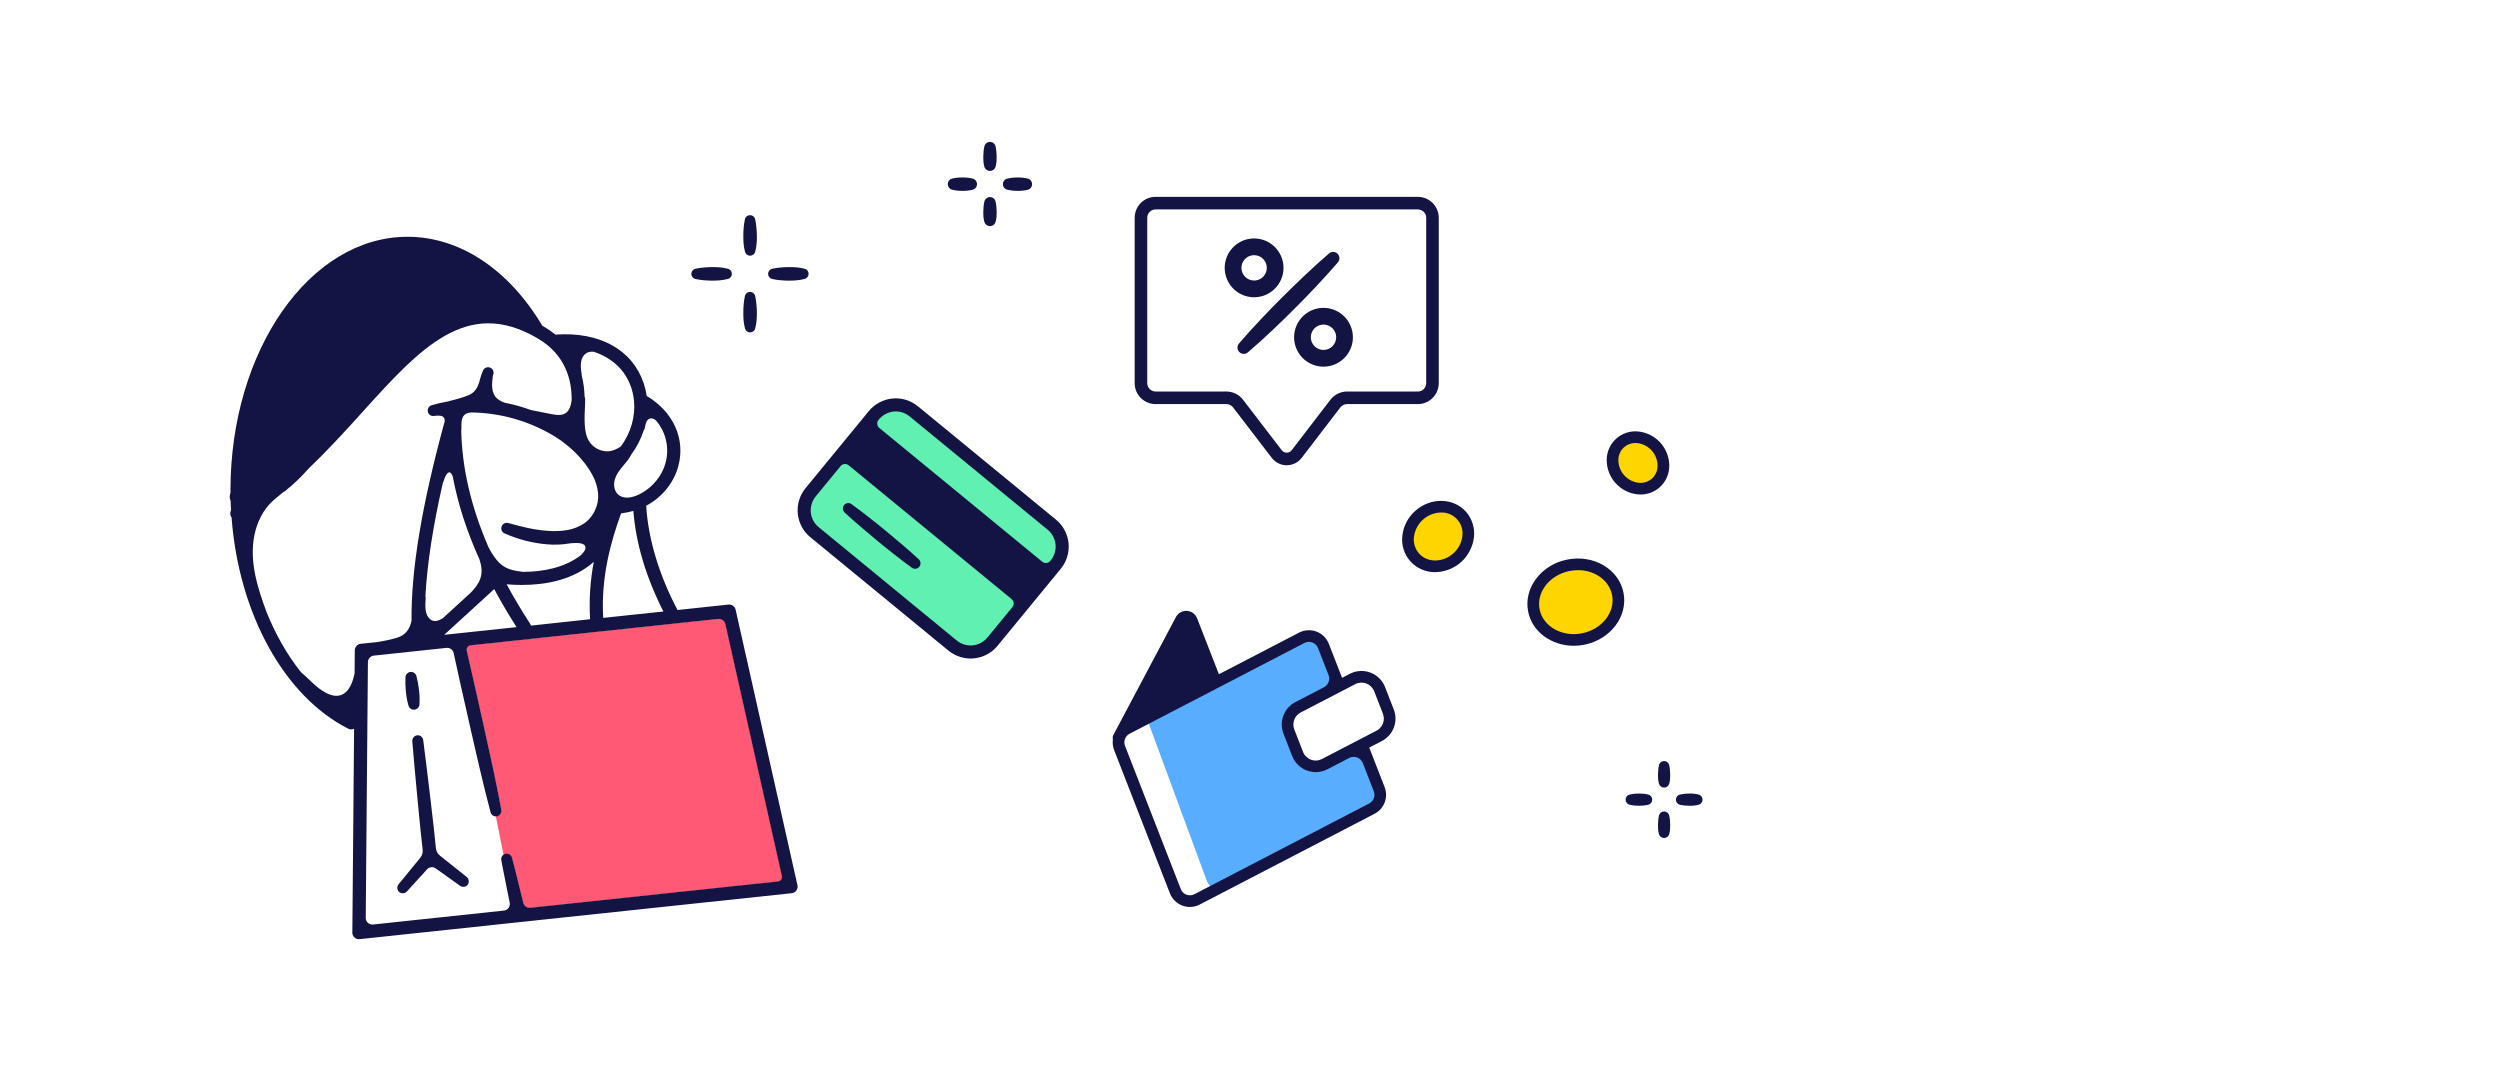 <?xml version="1.0" encoding="UTF-8"?> <svg xmlns="http://www.w3.org/2000/svg" width="370" height="160" viewBox="0 0 370 160" fill="none"> <path d="M119.101 39.779C118.698 39.667 118.295 39.61 117.892 39.57C117.489 39.538 117.086 39.522 116.683 39.53C116.281 39.538 115.878 39.554 115.475 39.594C115.072 39.635 114.669 39.683 114.274 39.779C114 39.844 113.775 40.062 113.702 40.352C113.605 40.763 113.855 41.182 114.274 41.287C114.677 41.383 115.08 41.432 115.475 41.472C115.878 41.512 116.281 41.528 116.683 41.536C117.086 41.544 117.489 41.52 117.892 41.488C118.295 41.448 118.698 41.391 119.101 41.279C119.35 41.206 119.568 41.013 119.641 40.739C119.761 40.328 119.52 39.892 119.101 39.779Z" fill="#131344"></path> <path d="M111.946 33.647C111.905 33.244 111.857 32.841 111.76 32.438C111.696 32.164 111.478 31.938 111.188 31.866C110.769 31.769 110.35 32.019 110.254 32.438C110.157 32.841 110.108 33.244 110.068 33.647C110.028 34.05 110.012 34.452 110.012 34.855C110.004 35.258 110.02 35.661 110.052 36.064C110.092 36.467 110.149 36.87 110.262 37.273C110.334 37.523 110.536 37.741 110.801 37.813C111.22 37.926 111.647 37.684 111.768 37.273C111.881 36.87 111.938 36.467 111.978 36.064C112.01 35.661 112.026 35.258 112.018 34.855C112.002 34.452 111.986 34.05 111.946 33.647Z" fill="#131344"></path> <path d="M111.946 45.002C111.905 44.599 111.857 44.196 111.76 43.793C111.696 43.519 111.478 43.293 111.188 43.221C110.769 43.124 110.35 43.374 110.254 43.793C110.157 44.196 110.108 44.599 110.068 45.002C110.028 45.405 110.012 45.808 110.012 46.203C110.004 46.606 110.02 47.008 110.052 47.411C110.092 47.814 110.149 48.217 110.262 48.62C110.334 48.87 110.536 49.088 110.801 49.168C111.22 49.281 111.647 49.039 111.768 48.62C111.881 48.217 111.938 47.814 111.978 47.411C112.01 47.008 112.026 46.606 112.018 46.203C112.002 45.808 111.986 45.405 111.946 45.002Z" fill="#131344"></path> <path d="M107.74 39.779C107.337 39.667 106.934 39.61 106.539 39.57C106.136 39.538 105.733 39.522 105.33 39.53C104.928 39.538 104.525 39.554 104.122 39.594C103.719 39.635 103.316 39.683 102.913 39.779C102.639 39.844 102.414 40.062 102.341 40.352C102.244 40.763 102.494 41.182 102.913 41.287C103.316 41.383 103.719 41.432 104.122 41.472C104.525 41.512 104.928 41.528 105.33 41.536C105.733 41.544 106.136 41.52 106.539 41.488C106.942 41.448 107.345 41.391 107.74 41.279C107.997 41.206 108.207 41.013 108.287 40.739C108.4 40.328 108.159 39.892 107.74 39.779Z" fill="#131344"></path> <path d="M245.531 113.232C245.479 113.461 245.442 113.693 245.422 113.927C245.4 114.158 245.386 114.389 245.383 114.621C245.377 114.853 245.383 115.085 245.403 115.316C245.422 115.551 245.465 115.784 245.531 116.01C245.581 116.171 245.682 116.311 245.818 116.411C245.953 116.51 246.117 116.564 246.285 116.564C246.454 116.564 246.617 116.51 246.753 116.411C246.889 116.311 246.989 116.171 247.04 116.01C247.106 115.784 247.148 115.551 247.168 115.316C247.187 115.085 247.194 114.853 247.187 114.621C247.187 114.391 247.171 114.159 247.149 113.927C247.128 113.693 247.092 113.461 247.04 113.232C246.999 113.063 246.903 112.912 246.766 112.804C246.629 112.695 246.46 112.637 246.285 112.637C246.111 112.637 245.942 112.695 245.805 112.804C245.668 112.912 245.571 113.063 245.531 113.232Z" fill="#131344"></path> <path d="M247.039 120.69C246.998 120.52 246.902 120.369 246.765 120.261C246.628 120.153 246.459 120.094 246.284 120.094C246.11 120.094 245.941 120.153 245.804 120.261C245.667 120.369 245.571 120.52 245.53 120.69C245.478 120.918 245.441 121.15 245.421 121.384C245.399 121.615 245.385 121.847 245.383 122.078C245.376 122.31 245.383 122.542 245.403 122.773C245.423 123.008 245.466 123.241 245.531 123.467C245.581 123.628 245.681 123.769 245.817 123.869C245.953 123.97 246.117 124.024 246.285 124.024C246.454 124.024 246.618 123.97 246.754 123.869C246.89 123.769 246.99 123.628 247.04 123.467C247.105 123.241 247.148 123.008 247.168 122.773C247.188 122.542 247.195 122.31 247.189 122.078C247.189 121.848 247.173 121.616 247.15 121.384C247.129 121.15 247.092 120.918 247.039 120.69Z" fill="#131344"></path> <path d="M251.397 117.594C250.944 117.482 250.478 117.432 250.011 117.444C249.544 117.44 249.079 117.49 248.624 117.594C248.455 117.635 248.305 117.732 248.198 117.869C248.091 118.006 248.033 118.175 248.033 118.349C248.033 118.523 248.091 118.692 248.198 118.829C248.305 118.965 248.455 119.062 248.624 119.104C249.079 119.207 249.544 119.257 250.011 119.254C250.478 119.265 250.944 119.215 251.397 119.104C251.563 119.059 251.71 118.961 251.814 118.824C251.919 118.688 251.976 118.521 251.976 118.349C251.976 118.177 251.919 118.009 251.814 117.873C251.71 117.736 251.563 117.638 251.397 117.594Z" fill="#131344"></path> <path d="M243.947 117.594C243.493 117.486 243.027 117.436 242.56 117.443C242.094 117.437 241.628 117.487 241.174 117.594C241.006 117.637 240.858 117.734 240.752 117.871C240.646 118.008 240.589 118.176 240.589 118.349C240.589 118.522 240.646 118.69 240.752 118.826C240.858 118.963 241.006 119.061 241.174 119.104C241.628 119.21 242.094 119.261 242.56 119.255C243.027 119.262 243.493 119.211 243.947 119.104C244.114 119.061 244.262 118.963 244.368 118.826C244.474 118.69 244.532 118.522 244.532 118.349C244.532 118.176 244.474 118.008 244.368 117.871C244.262 117.734 244.114 117.637 243.947 117.594Z" fill="#131344"></path> <path d="M145.69 21.652C145.633 21.903 145.593 22.157 145.57 22.413C145.546 22.666 145.531 22.92 145.528 23.174C145.521 23.427 145.529 23.681 145.55 23.934C145.571 24.192 145.618 24.447 145.69 24.695C145.745 24.871 145.855 25.024 146.004 25.133C146.153 25.242 146.332 25.301 146.516 25.301C146.701 25.301 146.88 25.242 147.029 25.133C147.177 25.024 147.287 24.871 147.343 24.695C147.415 24.447 147.462 24.192 147.483 23.934C147.504 23.681 147.511 23.427 147.504 23.174C147.504 22.921 147.486 22.667 147.462 22.413C147.44 22.157 147.4 21.903 147.343 21.652C147.298 21.467 147.192 21.301 147.043 21.183C146.893 21.064 146.707 21 146.516 21C146.325 21 146.14 21.064 145.99 21.183C145.84 21.301 145.734 21.467 145.69 21.652Z" fill="#131344"></path> <path d="M147.342 29.82C147.297 29.634 147.191 29.468 147.042 29.35C146.892 29.232 146.706 29.167 146.515 29.167C146.324 29.167 146.139 29.232 145.989 29.35C145.839 29.468 145.734 29.634 145.689 29.82C145.632 30.07 145.592 30.324 145.569 30.58C145.545 30.833 145.53 31.087 145.528 31.341C145.521 31.595 145.529 31.849 145.55 32.102C145.572 32.359 145.619 32.614 145.69 32.862C145.745 33.038 145.855 33.193 146.003 33.303C146.152 33.412 146.332 33.471 146.517 33.471C146.701 33.471 146.881 33.412 147.03 33.303C147.178 33.193 147.288 33.038 147.343 32.862C147.414 32.614 147.461 32.359 147.483 32.102C147.505 31.849 147.512 31.595 147.506 31.341C147.506 31.088 147.489 30.834 147.464 30.58C147.44 30.324 147.4 30.07 147.342 29.82Z" fill="#131344"></path> <path d="M152.115 26.429C151.618 26.307 151.108 26.252 150.597 26.265C150.086 26.261 149.576 26.316 149.078 26.429C148.893 26.474 148.729 26.581 148.611 26.73C148.494 26.88 148.43 27.065 148.43 27.256C148.43 27.447 148.494 27.632 148.611 27.782C148.729 27.931 148.893 28.038 149.078 28.083C149.576 28.196 150.086 28.251 150.597 28.247C151.108 28.26 151.618 28.205 152.115 28.083C152.297 28.034 152.457 27.927 152.572 27.777C152.687 27.628 152.749 27.444 152.749 27.256C152.749 27.067 152.687 26.884 152.572 26.735C152.457 26.585 152.297 26.478 152.115 26.429Z" fill="#131344"></path> <path d="M143.955 26.429C143.458 26.311 142.947 26.256 142.436 26.264C141.925 26.257 141.416 26.312 140.918 26.429C140.735 26.476 140.572 26.583 140.456 26.733C140.34 26.883 140.277 27.067 140.277 27.256C140.277 27.445 140.34 27.629 140.456 27.779C140.572 27.929 140.735 28.036 140.918 28.083C141.416 28.199 141.925 28.255 142.436 28.248C142.947 28.256 143.458 28.201 143.955 28.083C144.138 28.036 144.301 27.929 144.417 27.779C144.533 27.629 144.596 27.445 144.596 27.256C144.596 27.067 144.533 26.883 144.417 26.733C144.301 26.583 144.138 26.476 143.955 26.429Z" fill="#131344"></path> <path d="M171.025 29.133C170.204 29.134 169.418 29.46 168.838 30.041C168.258 30.621 167.932 31.407 167.931 32.227V56.712C167.932 57.532 168.258 58.319 168.838 58.899C169.418 59.479 170.204 59.805 171.025 59.806H181.508C181.698 59.807 181.885 59.85 182.055 59.934C182.225 60.018 182.374 60.14 182.49 60.29L188.225 67.768C188.485 68.107 188.819 68.381 189.202 68.57C189.585 68.759 190.007 68.858 190.434 68.858C190.861 68.858 191.282 68.759 191.665 68.57C192.048 68.381 192.383 68.107 192.643 67.768L198.377 60.29C198.493 60.14 198.642 60.018 198.812 59.934C198.982 59.851 199.169 59.807 199.359 59.806H209.842C210.662 59.805 211.448 59.479 212.028 58.899C212.609 58.319 212.935 57.532 212.936 56.712V32.227C212.935 31.407 212.609 30.621 212.028 30.041C211.448 29.46 210.662 29.134 209.842 29.133H171.025ZM211.079 32.227V56.712C211.078 57.038 210.947 57.351 210.717 57.581C210.486 57.812 210.174 57.943 209.847 57.944H199.36C198.885 57.946 198.418 58.056 197.992 58.266C197.567 58.475 197.195 58.78 196.905 59.155L191.171 66.633C191.084 66.746 190.973 66.838 190.845 66.901C190.717 66.964 190.577 66.997 190.434 66.997C190.292 66.997 190.151 66.964 190.024 66.901C189.896 66.838 189.784 66.746 189.698 66.633L183.963 59.155C183.674 58.78 183.302 58.475 182.876 58.266C182.451 58.056 181.983 57.946 181.509 57.944H171.025C170.698 57.943 170.386 57.812 170.155 57.581C169.925 57.351 169.794 57.038 169.792 56.712V32.227C169.794 31.901 169.925 31.589 170.155 31.358C170.386 31.127 170.698 30.997 171.025 30.995H209.843C210.17 30.995 210.484 31.125 210.716 31.356C210.948 31.587 211.079 31.9 211.081 32.227H211.079Z" fill="#131344"></path> <path d="M194.852 42.321C195.928 41.179 196.99 40.024 198.008 38.826C198.163 38.648 198.245 38.418 198.236 38.182C198.228 37.946 198.131 37.722 197.964 37.556C197.797 37.389 197.572 37.292 197.337 37.284C197.101 37.276 196.871 37.359 196.693 37.514C195.495 38.533 194.341 39.594 193.198 40.671C192.056 41.747 190.936 42.844 189.823 43.947C188.709 45.051 187.617 46.177 186.543 47.32C185.469 48.464 184.406 49.618 183.388 50.819C183.227 50.996 183.141 51.229 183.147 51.468C183.153 51.708 183.251 51.936 183.421 52.105C183.591 52.274 183.819 52.371 184.059 52.376C184.298 52.38 184.53 52.293 184.707 52.131C185.908 51.113 187.059 50.053 188.205 48.976C189.351 47.9 190.467 46.803 191.578 45.696C192.69 44.589 193.781 43.466 194.852 42.321Z" fill="#131344"></path> <path d="M189.959 39.643C189.959 38.783 189.704 37.942 189.226 37.226C188.748 36.511 188.069 35.953 187.274 35.624C186.479 35.294 185.604 35.208 184.761 35.375C183.917 35.543 183.141 35.957 182.533 36.565C181.924 37.173 181.509 37.948 181.341 38.791C181.173 39.635 181.258 40.51 181.587 41.305C181.915 42.1 182.472 42.78 183.187 43.258C183.902 43.737 184.743 43.993 185.603 43.994C186.758 43.994 187.865 43.536 188.681 42.72C189.498 41.904 189.958 40.797 189.959 39.643ZM183.731 39.643C183.731 39.272 183.842 38.909 184.048 38.6C184.254 38.291 184.548 38.051 184.891 37.909C185.234 37.767 185.611 37.73 185.975 37.803C186.34 37.876 186.674 38.055 186.936 38.318C187.198 38.581 187.377 38.915 187.449 39.28C187.521 39.644 187.483 40.021 187.34 40.364C187.197 40.707 186.956 41 186.647 41.205C186.338 41.411 185.975 41.52 185.603 41.519C185.107 41.518 184.631 41.319 184.28 40.968C183.929 40.616 183.732 40.14 183.731 39.643V39.643Z" fill="#131344"></path> <path d="M195.879 45.563C195.019 45.563 194.178 45.819 193.462 46.297C192.746 46.775 192.189 47.454 191.86 48.249C191.53 49.044 191.444 49.919 191.612 50.763C191.78 51.607 192.194 52.383 192.803 52.991C193.411 53.599 194.186 54.014 195.03 54.182C195.874 54.35 196.749 54.264 197.544 53.934C198.339 53.605 199.019 53.047 199.497 52.332C199.975 51.616 200.23 50.775 200.23 49.914C200.229 48.761 199.77 47.655 198.954 46.839C198.139 46.023 197.033 45.565 195.879 45.563ZM195.879 51.791C195.508 51.791 195.145 51.681 194.837 51.475C194.528 51.268 194.288 50.975 194.146 50.633C194.004 50.29 193.967 49.912 194.039 49.548C194.111 49.184 194.29 48.85 194.552 48.588C194.815 48.325 195.149 48.147 195.513 48.074C195.877 48.002 196.254 48.039 196.597 48.181C196.94 48.323 197.233 48.563 197.439 48.872C197.646 49.181 197.756 49.543 197.756 49.914C197.755 50.412 197.557 50.889 197.205 51.241C196.854 51.592 196.377 51.79 195.879 51.791V51.791Z" fill="#131344"></path> <path d="M107.384 92.354C107.33 92.11 107.188 91.895 106.985 91.75C106.782 91.605 106.532 91.539 106.284 91.567L69.644 95.463C69.547 95.473 69.453 95.504 69.368 95.553C69.283 95.603 69.209 95.669 69.152 95.749C69.095 95.829 69.056 95.92 69.037 96.017C69.018 96.113 69.019 96.212 69.041 96.308L70.081 100.843L71.498 107.174C71.67 107.962 71.843 108.749 72.018 109.536C72.306 110.834 72.608 112.184 72.883 113.511C73.402 115.932 73.805 117.941 74.151 119.828C74.19 120.018 74.16 120.216 74.065 120.384C73.97 120.553 73.817 120.682 73.635 120.747C73.568 120.769 73.499 120.78 73.428 120.781H73.379L73.59 121.844C73.898 123.386 74.204 124.926 74.51 126.466L74.522 126.528L74.574 126.491C74.629 126.451 74.69 126.42 74.754 126.399C74.855 126.366 74.96 126.354 75.066 126.364C75.171 126.374 75.272 126.405 75.365 126.456C75.458 126.508 75.54 126.577 75.605 126.661C75.671 126.745 75.719 126.841 75.746 126.944L76.277 129.028L76.799 131.112L76.97 131.799C77.118 132.389 77.27 133.004 77.412 133.609C77.466 133.831 77.593 134.029 77.773 134.17C77.953 134.312 78.175 134.389 78.404 134.389C78.44 134.391 78.476 134.391 78.512 134.389L115.155 130.493C115.252 130.482 115.346 130.451 115.43 130.402C115.515 130.353 115.588 130.286 115.645 130.207C115.702 130.127 115.741 130.037 115.761 129.941C115.78 129.845 115.78 129.747 115.758 129.651L107.384 92.354Z" fill="#FF5975"></path> <path d="M60.456 104.434C60.509 104.622 60.626 104.786 60.788 104.896C60.95 105.005 61.145 105.054 61.34 105.034C61.534 105.013 61.715 104.924 61.85 104.783C61.985 104.641 62.065 104.457 62.077 104.262C62.126 103.553 62.105 102.841 62.013 102.136C61.94 101.431 61.812 100.732 61.628 100.047C61.576 99.859 61.458 99.695 61.297 99.585C61.135 99.475 60.939 99.426 60.745 99.447C60.551 99.468 60.37 99.557 60.235 99.698C60.1 99.839 60.019 100.024 60.008 100.219C59.973 100.928 59.994 101.639 60.071 102.344C60.13 103.052 60.259 103.752 60.456 104.434V104.434Z" fill="#131344"></path> <path d="M108.873 90.235C108.82 90 108.683 89.793 108.487 89.653C108.291 89.513 108.05 89.451 107.81 89.477L100.272 90.28C97.53 85.076 95.935 79.772 95.635 74.847C98.161 73.515 99.779 71.268 100.389 68.999C101.478 64.957 99.644 60.931 95.713 58.601C95.62 57.959 95.469 57.327 95.262 56.712C93.577 51.727 88.709 49.059 82.206 49.521C81.683 49.096 81.128 48.712 80.546 48.371C80.451 48.316 80.356 48.263 80.261 48.209C75.278 39.839 68.019 35.042 60.308 35.042C45.863 35.042 34.111 51.854 34.111 72.519C34.111 72.665 34.111 72.81 34.111 72.955C34.034 73.143 33.997 73.345 34 73.548C34.004 73.751 34.049 73.951 34.133 74.136C34.147 74.608 34.167 75.075 34.194 75.536C34.118 75.678 34.079 75.836 34.079 75.997C34.079 76.157 34.118 76.315 34.194 76.457C34.217 76.494 34.242 76.529 34.27 76.562C35.332 90.823 42.079 103.066 51.547 107.849C51.68 107.917 51.827 107.953 51.977 107.953C52.126 107.953 52.273 107.917 52.406 107.849L52.147 138.014C52.144 138.051 52.144 138.088 52.147 138.126C52.16 138.254 52.199 138.377 52.26 138.49C52.322 138.603 52.405 138.703 52.505 138.784C52.605 138.864 52.72 138.924 52.843 138.961C52.966 138.997 53.096 139.009 53.223 138.995L76.954 136.468L117.17 132.196C117.208 132.192 117.245 132.186 117.281 132.178C117.407 132.15 117.525 132.097 117.631 132.023C117.736 131.949 117.825 131.855 117.894 131.747C117.963 131.638 118.009 131.517 118.031 131.391C118.053 131.264 118.05 131.134 118.022 131.009L108.873 90.235ZM98.187 90.502L89.275 91.446C88.912 85.393 90.433 80.075 91.919 75.98C92.533 75.909 93.139 75.787 93.733 75.615C94.121 80.452 95.614 85.443 98.186 90.502H98.187ZM81.621 64.31L81.944 64.494L82.255 64.695L82.876 65.097C83.269 65.389 83.677 65.665 84.04 65.984C84.793 66.611 85.492 67.301 86.127 68.047C86.751 68.775 87.29 69.57 87.735 70.418C88.161 71.22 88.427 72.097 88.519 73C88.596 73.862 88.439 74.728 88.066 75.509C88.019 75.607 87.98 75.707 87.926 75.804L87.748 76.084L87.572 76.365C87.51 76.455 87.435 76.529 87.369 76.612L87.166 76.857C87.092 76.935 87.013 77.007 86.93 77.075C86.778 77.225 86.611 77.36 86.431 77.475C85.683 77.972 84.838 78.304 83.951 78.448C83.008 78.61 82.048 78.65 81.095 78.566C79.144 78.448 77.19 77.964 75.252 77.412H75.24C75.04 77.353 74.825 77.373 74.639 77.467C74.453 77.561 74.31 77.723 74.239 77.919C74.168 78.115 74.175 78.331 74.259 78.522C74.342 78.713 74.495 78.865 74.687 78.947C76.672 79.829 78.79 80.375 80.955 80.561C82.074 80.66 83.201 80.614 84.308 80.424L84.405 80.405C85.326 80.327 86.575 80.287 86.648 80.982C86.696 81.448 86.269 81.853 85.931 82.203C83.472 84.065 80.302 84.628 77.399 84.635C76.158 84.482 74.957 84.292 73.99 83.386C73.3 82.738 72.741 81.861 72.288 80.966C69.691 74.945 68.366 69.216 68.263 63.663C68.286 63.592 68.298 63.518 68.296 63.443C68.28 62.688 68.208 61.554 69.047 61.2C69.281 61.108 69.528 61.055 69.779 61.043C73.941 61.102 78.017 62.227 81.621 64.31V64.31ZM65.55 71.436C65.591 71.372 65.623 71.304 65.646 71.232C65.764 70.854 66.221 69.418 66.787 70.081C66.914 70.257 67.001 70.458 67.041 70.671C67.781 74.605 69.082 78.629 70.957 82.778C71.269 83.723 71.43 84.7 71.062 85.699C70.773 86.475 70.246 87.122 69.669 87.718L65.537 91.496C64.926 91.871 64.266 92.117 63.717 91.689C62.786 90.966 62.941 89.54 63 88.502C63.006 88.402 62.993 88.302 62.962 88.207C63.225 83.419 64.077 77.887 65.55 71.436ZM73.143 87.188C74.137 89.037 75.239 90.913 76.448 92.815L65.741 93.954L73.143 87.188ZM78.594 92.587C78.569 92.511 78.535 92.438 78.492 92.371C77.197 90.373 76.027 88.408 74.982 86.476C75.68 86.534 76.439 86.572 77.237 86.572C80.675 86.572 84.827 85.874 87.882 83.148C87.348 85.948 87.164 88.803 87.333 91.648L78.594 92.587ZM98.51 68.489C98.027 70.284 96.739 72.058 94.704 73.118C94.148 73.386 93.572 73.613 92.95 73.644C91.179 73.73 90.55 72.183 91.061 70.75C91.533 69.434 92.772 68.566 93.406 67.326C93.414 67.31 93.419 67.293 93.425 67.277C94.23 66.196 94.853 64.99 95.266 63.706C95.343 63.624 95.395 63.521 95.416 63.41C95.519 62.916 95.617 62.111 96.188 61.943C96.533 61.84 96.848 62.013 97.113 62.257C97.833 63.105 98.336 64.116 98.578 65.202C98.821 66.288 98.796 67.416 98.505 68.49L98.51 68.489ZM93.413 57.338C93.622 57.96 93.761 58.604 93.827 59.258C93.827 59.284 93.827 59.31 93.835 59.336C94.055 61.697 93.341 64.107 91.885 66.075C91.314 66.456 90.704 66.765 89.984 66.795C89.385 66.814 88.793 66.664 88.275 66.362C87.757 66.06 87.335 65.618 87.058 65.087C86.213 63.434 86.617 60.865 86.603 59.051C86.603 58.938 86.573 58.826 86.516 58.728C86.496 57.672 86.356 56.621 86.1 55.597C86.101 55.572 86.101 55.546 86.1 55.521C85.96 54.566 85.746 53.254 86.51 52.484C86.886 52.103 87.367 52.012 87.865 52.056C90.579 52.95 92.543 54.763 93.413 57.338ZM84.604 59.227C84.537 59.706 84.433 60.199 84.199 60.607C83.609 61.64 82.52 61.459 81.536 61.276C80.551 61.093 79.561 60.887 78.575 60.685C77.948 60.457 77.313 60.249 76.67 60.069C76.028 59.888 75.342 59.73 74.67 59.597C74.106 59.386 73.582 59.105 73.274 58.652C72.683 57.783 72.811 56.645 72.94 55.638C72.959 55.579 72.975 55.52 72.995 55.461L73.006 55.429C73.075 55.227 73.063 55.007 72.971 54.814C72.88 54.622 72.717 54.473 72.517 54.399C72.317 54.325 72.096 54.333 71.901 54.421C71.707 54.508 71.555 54.669 71.477 54.867C71.303 55.279 71.156 55.7 71.034 56.13C70.998 56.258 70.972 56.388 70.941 56.517C70.68 57.352 70.299 58.076 69.399 58.468C68.411 58.898 67.305 59.133 66.261 59.422C65.457 59.558 64.661 59.743 63.88 59.976C63.679 60.036 63.509 60.172 63.405 60.354C63.301 60.536 63.272 60.752 63.323 60.955C63.374 61.159 63.502 61.335 63.679 61.447C63.857 61.559 64.071 61.598 64.276 61.556L64.314 61.549C64.81 61.497 65.56 61.415 65.764 61.938C65.807 62.062 65.827 62.194 65.822 62.326C62.431 74.729 60.837 84.286 60.906 91.895C60.647 93.018 60.106 93.971 58.798 94.374C57.856 94.646 56.897 94.859 55.928 95.011L53.383 95.282C53.144 95.308 52.923 95.42 52.761 95.598C52.6 95.776 52.51 96.007 52.508 96.247L52.478 99.671C52.033 101.869 50.861 103.96 48.142 102.491C46.763 101.746 45.75 100.484 44.542 99.484C42.535 96.963 40.828 93.982 39.48 90.668C38.121 87.008 36.863 83.112 37.654 79.201C38.039 77.299 38.906 75.481 40.349 74.157C40.883 73.666 41.448 73.266 41.946 72.817C42.037 72.785 42.123 72.738 42.199 72.678C43.478 71.65 44.663 70.509 45.74 69.271C48.53 66.628 51.093 63.8 53.501 61.136C62.198 51.519 69.067 43.924 79.557 50.068C83.732 52.503 84.638 56.293 84.605 59.221L84.604 59.227ZM115.144 130.452L78.501 134.348C78.266 134.373 78.028 134.312 77.834 134.175C77.64 134.039 77.503 133.836 77.447 133.605C77.25 132.772 77.039 131.941 76.832 131.109L76.313 129.023L75.779 126.941C75.751 126.833 75.701 126.731 75.633 126.643C75.564 126.555 75.479 126.482 75.381 126.429C75.283 126.375 75.175 126.342 75.064 126.331C74.953 126.321 74.841 126.333 74.735 126.368C74.543 126.438 74.383 126.575 74.284 126.754C74.185 126.933 74.154 127.142 74.197 127.342L74.596 129.408L75.017 131.515C75.157 132.21 75.293 132.905 75.436 133.599C75.463 133.733 75.462 133.87 75.433 134.003C75.403 134.136 75.347 134.262 75.266 134.372C75.186 134.482 75.083 134.573 74.965 134.641C74.847 134.709 74.716 134.752 74.581 134.766L55.209 136.828C55.072 136.843 54.933 136.828 54.802 136.786C54.671 136.743 54.55 136.673 54.448 136.58C54.346 136.488 54.265 136.374 54.209 136.248C54.154 136.122 54.126 135.985 54.128 135.847L54.452 97.995C54.454 97.755 54.544 97.524 54.706 97.346C54.867 97.168 55.088 97.056 55.327 97.031L66.078 95.887C66.318 95.86 66.559 95.923 66.755 96.064C66.952 96.205 67.089 96.413 67.14 96.649L68.157 101.279L69.585 107.607C70.072 109.714 70.539 111.825 71.04 113.929C71.541 116.033 72.047 118.135 72.606 120.226C72.634 120.333 72.685 120.433 72.753 120.52C72.822 120.606 72.907 120.678 73.004 120.731C73.101 120.784 73.208 120.817 73.318 120.827C73.428 120.838 73.539 120.826 73.644 120.792C73.836 120.723 73.996 120.587 74.096 120.41C74.196 120.232 74.228 120.024 74.188 119.825C73.8 117.71 73.371 115.607 72.92 113.507C72.469 111.408 71.995 109.283 71.534 107.17L70.117 100.838L69.078 96.301C69.057 96.211 69.056 96.118 69.074 96.027C69.092 95.937 69.129 95.851 69.182 95.776C69.236 95.701 69.305 95.638 69.384 95.592C69.464 95.545 69.553 95.516 69.644 95.507L88.458 93.499L106.285 91.602C106.524 91.575 106.765 91.638 106.961 91.778C107.157 91.918 107.295 92.125 107.348 92.36L115.715 129.65C115.736 129.74 115.737 129.834 115.719 129.925C115.701 130.015 115.664 130.101 115.61 130.177C115.556 130.252 115.487 130.315 115.407 130.361C115.327 130.408 115.238 130.436 115.146 130.446L115.144 130.452Z" fill="#131344"></path> <path d="M69.051 129.775L65.116 126.639C64.946 126.504 64.805 126.335 64.701 126.144C64.597 125.953 64.533 125.743 64.512 125.526C64.407 124.463 64.297 123.4 64.18 122.338C64.021 120.914 63.861 119.489 63.685 118.067L63.172 113.798C63.005 112.374 62.818 110.952 62.637 109.531C62.622 109.42 62.585 109.313 62.527 109.217C62.47 109.121 62.393 109.037 62.301 108.972C62.21 108.907 62.107 108.862 61.997 108.838C61.887 108.815 61.774 108.814 61.664 108.837C61.464 108.885 61.289 109.004 61.171 109.172C61.052 109.34 60.999 109.545 61.021 109.749C61.139 111.166 61.257 112.576 61.393 113.988L61.789 118.27C61.917 119.697 62.061 121.123 62.205 122.55C62.314 123.612 62.43 124.675 62.552 125.737C62.577 125.953 62.559 126.172 62.498 126.381C62.437 126.59 62.335 126.785 62.198 126.953L58.983 130.882C58.913 130.969 58.861 131.069 58.83 131.177C58.8 131.284 58.792 131.397 58.807 131.507C58.822 131.618 58.859 131.724 58.917 131.82C58.975 131.915 59.051 131.998 59.142 132.063C59.313 132.176 59.52 132.223 59.723 132.196C59.926 132.168 60.113 132.068 60.247 131.913L63.199 128.664C63.359 128.487 63.579 128.376 63.816 128.35C64.054 128.324 64.292 128.386 64.487 128.524L68.099 131.104C68.19 131.169 68.293 131.215 68.402 131.238C68.512 131.261 68.625 131.262 68.734 131.24C68.844 131.218 68.948 131.173 69.039 131.109C69.131 131.045 69.209 130.963 69.267 130.868C69.37 130.691 69.404 130.482 69.365 130.281C69.325 130.08 69.214 129.9 69.051 129.775V129.775Z" fill="#131344"></path> <path d="M146.231 94.429L149.93 89.927C150.091 89.729 150.167 89.474 150.141 89.22C150.116 88.965 149.991 88.731 149.793 88.568L125.678 68.766C125.479 68.604 125.225 68.527 124.97 68.552C124.715 68.577 124.48 68.702 124.317 68.9L120.675 73.336C120.177 73.926 119.891 74.666 119.863 75.438C119.85 75.947 119.954 76.452 120.166 76.915C120.377 77.378 120.692 77.787 121.086 78.11L141.526 94.892C142.121 95.385 142.869 95.653 143.642 95.65C143.753 95.65 143.865 95.65 143.978 95.634C144.415 95.592 144.839 95.464 145.225 95.257C145.612 95.051 145.954 94.769 146.231 94.429Z" fill="#60F0B2"></path> <path d="M130.06 63.428L154.177 83.233C154.376 83.394 154.63 83.471 154.884 83.445C155.139 83.42 155.373 83.295 155.536 83.098L155.601 83.02C156.162 82.333 156.428 81.452 156.341 80.57C156.253 79.688 155.819 78.876 155.134 78.314L134.695 61.53C134.339 61.234 133.926 61.017 133.481 60.892C133.036 60.767 132.57 60.737 132.113 60.803C131.249 60.934 130.467 61.387 129.923 62.071C129.843 62.169 129.783 62.282 129.746 62.403C129.71 62.525 129.697 62.652 129.71 62.778C129.723 62.904 129.76 63.026 129.82 63.138C129.88 63.249 129.962 63.348 130.06 63.428V63.428Z" fill="#60F0B2"></path> <path d="M119.934 79.51L140.374 96.293C141.432 97.159 142.791 97.571 144.152 97.438C145.513 97.304 146.766 96.635 147.635 95.579L157.002 84.17C157.868 83.112 158.28 81.754 158.146 80.393C158.012 79.031 157.344 77.779 156.288 76.91L135.848 60.128C135.324 59.698 134.721 59.376 134.073 59.179C133.425 58.982 132.744 58.914 132.07 58.981C131.395 59.047 130.741 59.245 130.143 59.565C129.546 59.884 129.017 60.318 128.587 60.842L119.218 72.25C118.788 72.774 118.465 73.377 118.268 74.025C118.072 74.673 118.004 75.354 118.071 76.028C118.137 76.703 118.335 77.357 118.655 77.955C118.974 78.552 119.408 79.081 119.931 79.511L119.934 79.51ZM130.018 62.147C130.543 61.488 131.296 61.051 132.128 60.922C132.569 60.859 133.018 60.889 133.447 61.01C133.876 61.131 134.275 61.339 134.618 61.623L155.06 78.403C155.72 78.946 156.138 79.729 156.221 80.58C156.305 81.43 156.048 82.28 155.506 82.941L155.442 83.018C155.3 83.191 155.095 83.3 154.872 83.322C154.649 83.344 154.427 83.277 154.253 83.135L130.135 63.335C129.962 63.193 129.853 62.988 129.831 62.765C129.809 62.542 129.877 62.32 130.018 62.147V62.147ZM120.767 73.414L124.411 68.978C124.481 68.892 124.568 68.821 124.666 68.769C124.764 68.716 124.871 68.684 124.981 68.673C125.091 68.662 125.203 68.673 125.309 68.706C125.415 68.738 125.514 68.791 125.6 68.861L149.718 88.664C149.891 88.806 150 89.011 150.022 89.234C150.044 89.457 149.976 89.679 149.834 89.853L146.139 94.353C145.596 95.013 144.813 95.431 143.962 95.515C143.112 95.598 142.263 95.341 141.601 94.799L121.162 78.015C120.781 77.704 120.477 77.31 120.273 76.863C120.069 76.416 119.97 75.929 119.984 75.438C120.012 74.695 120.287 73.982 120.767 73.414V73.414Z" fill="#131344"></path> <path d="M127.408 77.988C128.225 78.688 129.042 79.378 129.875 80.064C130.707 80.749 131.541 81.421 132.389 82.082L133.664 83.07C134.096 83.39 134.522 83.719 134.961 84.031C135.128 84.149 135.334 84.199 135.536 84.172C135.739 84.145 135.923 84.042 136.053 83.884C136.183 83.726 136.248 83.525 136.235 83.321C136.222 83.117 136.133 82.925 135.984 82.785C135.592 82.415 135.187 82.062 134.789 81.7L133.571 80.643C132.754 79.942 131.936 79.253 131.102 78.569C130.267 77.885 129.436 77.211 128.586 76.553C127.736 75.894 126.888 75.232 126.017 74.602C125.851 74.484 125.645 74.433 125.443 74.46C125.24 74.487 125.055 74.59 124.926 74.748C124.796 74.906 124.731 75.108 124.744 75.312C124.757 75.516 124.846 75.707 124.995 75.848C125.783 76.58 126.593 77.286 127.408 77.988Z" fill="#131344"></path> <path d="M213.273 75.742C212.257 75.761 211.282 76.146 210.526 76.826C209.771 77.506 209.286 78.435 209.16 79.443C209.145 79.572 209.138 79.701 209.139 79.83C209.132 80.626 209.419 81.397 209.946 81.995C210.259 82.339 210.642 82.612 211.069 82.796C211.496 82.98 211.958 83.071 212.423 83.062H212.436C213.449 83.038 214.42 82.651 215.173 81.972C215.926 81.293 216.41 80.367 216.538 79.361C216.599 78.902 216.56 78.434 216.422 77.992C216.285 77.549 216.053 77.141 215.743 76.797C215.432 76.453 215.05 76.181 214.624 75.999C214.198 75.816 213.737 75.729 213.274 75.743L213.273 75.742Z" fill="#FFD500"></path> <path d="M236.475 85.044C235.259 84.338 233.774 84.107 232.294 84.399C230.813 84.691 229.528 85.467 228.669 86.586C227.836 87.676 227.507 88.959 227.754 90.198C228.002 91.46 228.808 92.534 230.023 93.218C230.904 93.708 231.897 93.963 232.905 93.957C233.324 93.957 233.743 93.916 234.154 93.834C235.567 93.572 236.839 92.813 237.741 91.694C238.603 90.597 238.94 89.299 238.69 88.037C238.447 86.795 237.657 85.732 236.475 85.044Z" fill="#FFD500"></path> <path d="M244.545 66.618C243.989 65.979 243.213 65.57 242.371 65.473C242.26 65.463 242.155 65.458 242.059 65.458C241.708 65.453 241.36 65.519 241.035 65.651C240.71 65.783 240.415 65.98 240.167 66.229C239.92 66.478 239.725 66.774 239.595 67.1C239.465 67.426 239.401 67.774 239.409 68.125C239.421 68.969 239.737 69.781 240.3 70.41C240.862 71.04 241.633 71.445 242.47 71.552C242.576 71.563 242.682 71.569 242.789 71.569C243.441 71.577 244.073 71.341 244.559 70.907C244.838 70.653 245.06 70.343 245.21 69.997C245.361 69.651 245.436 69.277 245.432 68.9C245.43 68.056 245.114 67.242 244.545 66.618V66.618Z" fill="#FFD500"></path> <path d="M203.383 117.086L201.755 112.908C201.678 112.711 201.561 112.532 201.41 112.383C201.259 112.234 201.079 112.119 200.881 112.044C200.683 111.969 200.471 111.937 200.26 111.95C200.048 111.962 199.842 112.019 199.654 112.117L196.41 113.799C195.889 114.072 195.309 114.215 194.721 114.215C193.826 114.214 192.962 113.887 192.29 113.296C191.837 112.889 191.49 112.379 191.277 111.809L190.015 108.562C189.688 107.719 189.683 106.786 190.002 105.94C190.321 105.094 190.941 104.396 191.744 103.98L195.977 101.783C196.307 101.611 196.562 101.324 196.693 100.975C196.824 100.627 196.821 100.243 196.686 99.896L195.145 95.933C195.012 95.575 194.752 95.279 194.416 95.1C194.201 94.986 193.962 94.927 193.72 94.927C193.477 94.927 193.238 94.986 193.024 95.1L170.057 107.019L170.001 107.048L178.564 130.252C178.682 130.587 178.869 130.894 179.112 131.154L179.149 131.192L202.674 118.977C203.005 118.806 203.262 118.518 203.393 118.169C203.524 117.819 203.52 117.433 203.383 117.086V117.086Z" fill="#59ADFF"></path> <path d="M227.385 85.599C226.263 87.057 225.829 88.805 226.166 90.51C226.759 93.52 229.63 95.575 232.915 95.575C233.436 95.575 233.956 95.524 234.467 95.423C238.359 94.655 240.966 91.202 240.28 87.726C239.944 86.021 238.88 84.572 237.286 83.646C235.724 82.741 233.85 82.445 231.975 82.813C230.101 83.18 228.483 84.171 227.385 85.599ZM233.546 84.384C234.553 84.377 235.545 84.637 236.42 85.137C237.579 85.81 238.348 86.848 238.588 88.059C239.09 90.602 237.091 93.146 234.134 93.73C231.177 94.314 228.361 92.72 227.859 90.176C227.621 88.965 227.938 87.712 228.755 86.65C229.596 85.553 230.86 84.792 232.314 84.506C232.72 84.425 233.132 84.385 233.546 84.384Z" fill="#131344"></path> <path d="M242.543 63.868C241.944 63.794 241.337 63.85 240.761 64.03C240.185 64.21 239.655 64.511 239.205 64.913C238.755 65.315 238.396 65.808 238.153 66.36C237.909 66.912 237.786 67.509 237.791 68.112C237.799 69.359 238.262 70.559 239.092 71.489C239.923 72.418 241.064 73.013 242.301 73.161C242.464 73.178 242.628 73.187 242.792 73.187C243.841 73.195 244.856 72.813 245.64 72.115C246.088 71.712 246.446 71.218 246.69 70.667C246.933 70.115 247.058 69.518 247.054 68.915C247.046 67.669 246.583 66.468 245.753 65.539C244.922 64.609 243.781 64.015 242.544 63.867L242.543 63.868ZM244.49 70.829C244.218 71.068 243.898 71.246 243.552 71.352C243.205 71.458 242.841 71.49 242.481 71.445C241.67 71.341 240.924 70.949 240.379 70.339C239.834 69.729 239.528 68.943 239.517 68.126C239.512 67.764 239.584 67.405 239.727 67.073C239.871 66.741 240.083 66.443 240.35 66.198C240.82 65.784 241.427 65.558 242.053 65.566C242.155 65.567 242.257 65.572 242.359 65.583C243.17 65.686 243.916 66.079 244.461 66.689C245.005 67.298 245.312 68.084 245.323 68.902C245.328 69.263 245.256 69.622 245.113 69.954C244.969 70.287 244.757 70.585 244.49 70.829V70.829Z" fill="#131344"></path> <path d="M209.46 75.61C208.389 76.551 207.708 77.858 207.549 79.275C207.464 79.959 207.528 80.654 207.735 81.312C207.943 81.971 208.289 82.576 208.751 83.089C209.213 83.601 209.78 84.008 210.414 84.282C211.047 84.556 211.732 84.69 212.422 84.676C213.837 84.657 215.197 84.124 216.249 83.177C217.302 82.23 217.974 80.933 218.143 79.528C218.224 78.847 218.16 78.156 217.955 77.502C217.751 76.847 217.41 76.243 216.955 75.73C215.088 73.64 211.728 73.587 209.46 75.61ZM216.427 79.349C216.313 80.339 215.834 81.251 215.083 81.906C213.521 83.296 211.257 83.304 210.023 81.923C209.73 81.588 209.511 81.195 209.38 80.77C209.25 80.345 209.21 79.896 209.265 79.455C209.39 78.473 209.863 77.569 210.598 76.907C211.334 76.245 212.283 75.87 213.272 75.85C213.72 75.836 214.166 75.921 214.578 76.097C214.99 76.273 215.359 76.536 215.659 76.869C215.959 77.202 216.184 77.596 216.316 78.024C216.449 78.453 216.487 78.904 216.427 79.349Z" fill="#131344"></path> <path d="M204.99 101.685C204.799 101.196 204.508 100.752 204.135 100.383C203.762 100.014 203.315 99.727 202.824 99.542C202.333 99.357 201.808 99.277 201.284 99.308C200.76 99.339 200.249 99.48 199.783 99.722L198.629 100.321L196.668 95.287C196.507 94.873 196.261 94.498 195.945 94.186C195.629 93.874 195.252 93.631 194.836 93.475C194.421 93.318 193.977 93.251 193.534 93.277C193.09 93.303 192.658 93.423 192.264 93.627L180.398 99.787L177.17 91.505C177.051 91.202 176.85 90.939 176.589 90.745C176.328 90.551 176.017 90.436 175.693 90.411C175.369 90.386 175.044 90.454 174.756 90.605C174.469 90.757 174.23 90.987 174.067 91.269L174.052 91.296L164.777 108.781C164.673 108.977 164.649 109.205 164.71 109.419C164.632 109.958 164.695 110.508 164.892 111.015L173.149 132.215C173.31 132.628 173.557 133.003 173.872 133.315C174.188 133.627 174.566 133.87 174.981 134.026C175.397 134.183 175.841 134.25 176.284 134.224C176.727 134.198 177.16 134.079 177.554 133.874L203.432 120.441C204.125 120.082 204.661 119.48 204.936 118.749C205.212 118.018 205.206 117.211 204.922 116.484L202.646 110.64L204.514 109.671C205.333 109.247 205.966 108.535 206.292 107.672C206.617 106.809 206.611 105.856 206.276 104.997L204.99 101.685ZM203.317 117.113C203.446 117.444 203.448 117.81 203.323 118.142C203.198 118.474 202.955 118.748 202.64 118.912L176.763 132.345C176.584 132.438 176.387 132.492 176.186 132.504C175.984 132.516 175.783 132.485 175.594 132.414C175.405 132.343 175.233 132.232 175.09 132.09C174.946 131.949 174.834 131.778 174.761 131.59L166.504 110.39C166.376 110.06 166.374 109.693 166.499 109.361C166.624 109.029 166.868 108.755 167.183 108.592L193.06 95.159C193.265 95.051 193.493 94.995 193.724 94.995C193.955 94.995 194.183 95.051 194.388 95.159C194.708 95.331 194.954 95.615 195.079 95.956L196.623 99.913C196.751 100.243 196.754 100.609 196.629 100.941C196.504 101.273 196.26 101.547 195.946 101.711L191.713 103.908C190.895 104.333 190.262 105.045 189.937 105.907C189.612 106.769 189.617 107.722 189.951 108.581L191.214 111.827C191.431 112.408 191.785 112.928 192.246 113.343C192.812 113.842 193.516 114.16 194.266 114.253C195.015 114.345 195.775 114.21 196.447 113.863L199.689 112.179C199.868 112.086 200.065 112.032 200.267 112.02C200.468 112.008 200.67 112.039 200.859 112.11C201.048 112.181 201.219 112.291 201.363 112.433C201.506 112.575 201.618 112.745 201.692 112.933L203.317 117.113ZM203.722 108.142L195.65 112.332C195.399 112.463 195.124 112.539 194.842 112.555C194.559 112.572 194.277 112.529 194.013 112.429C193.748 112.33 193.508 112.175 193.307 111.977C193.106 111.778 192.949 111.539 192.847 111.276L191.558 107.96C191.377 107.497 191.374 106.985 191.549 106.52C191.724 106.056 192.065 105.672 192.506 105.444L200.579 101.253C200.829 101.123 201.105 101.047 201.387 101.03C201.669 101.014 201.951 101.057 202.216 101.156C202.48 101.256 202.721 101.41 202.922 101.609C203.122 101.808 203.279 102.046 203.382 102.31L204.671 105.625C204.852 106.088 204.855 106.601 204.68 107.066C204.505 107.531 204.164 107.914 203.722 108.142V108.142Z" fill="#131344"></path> </svg> 